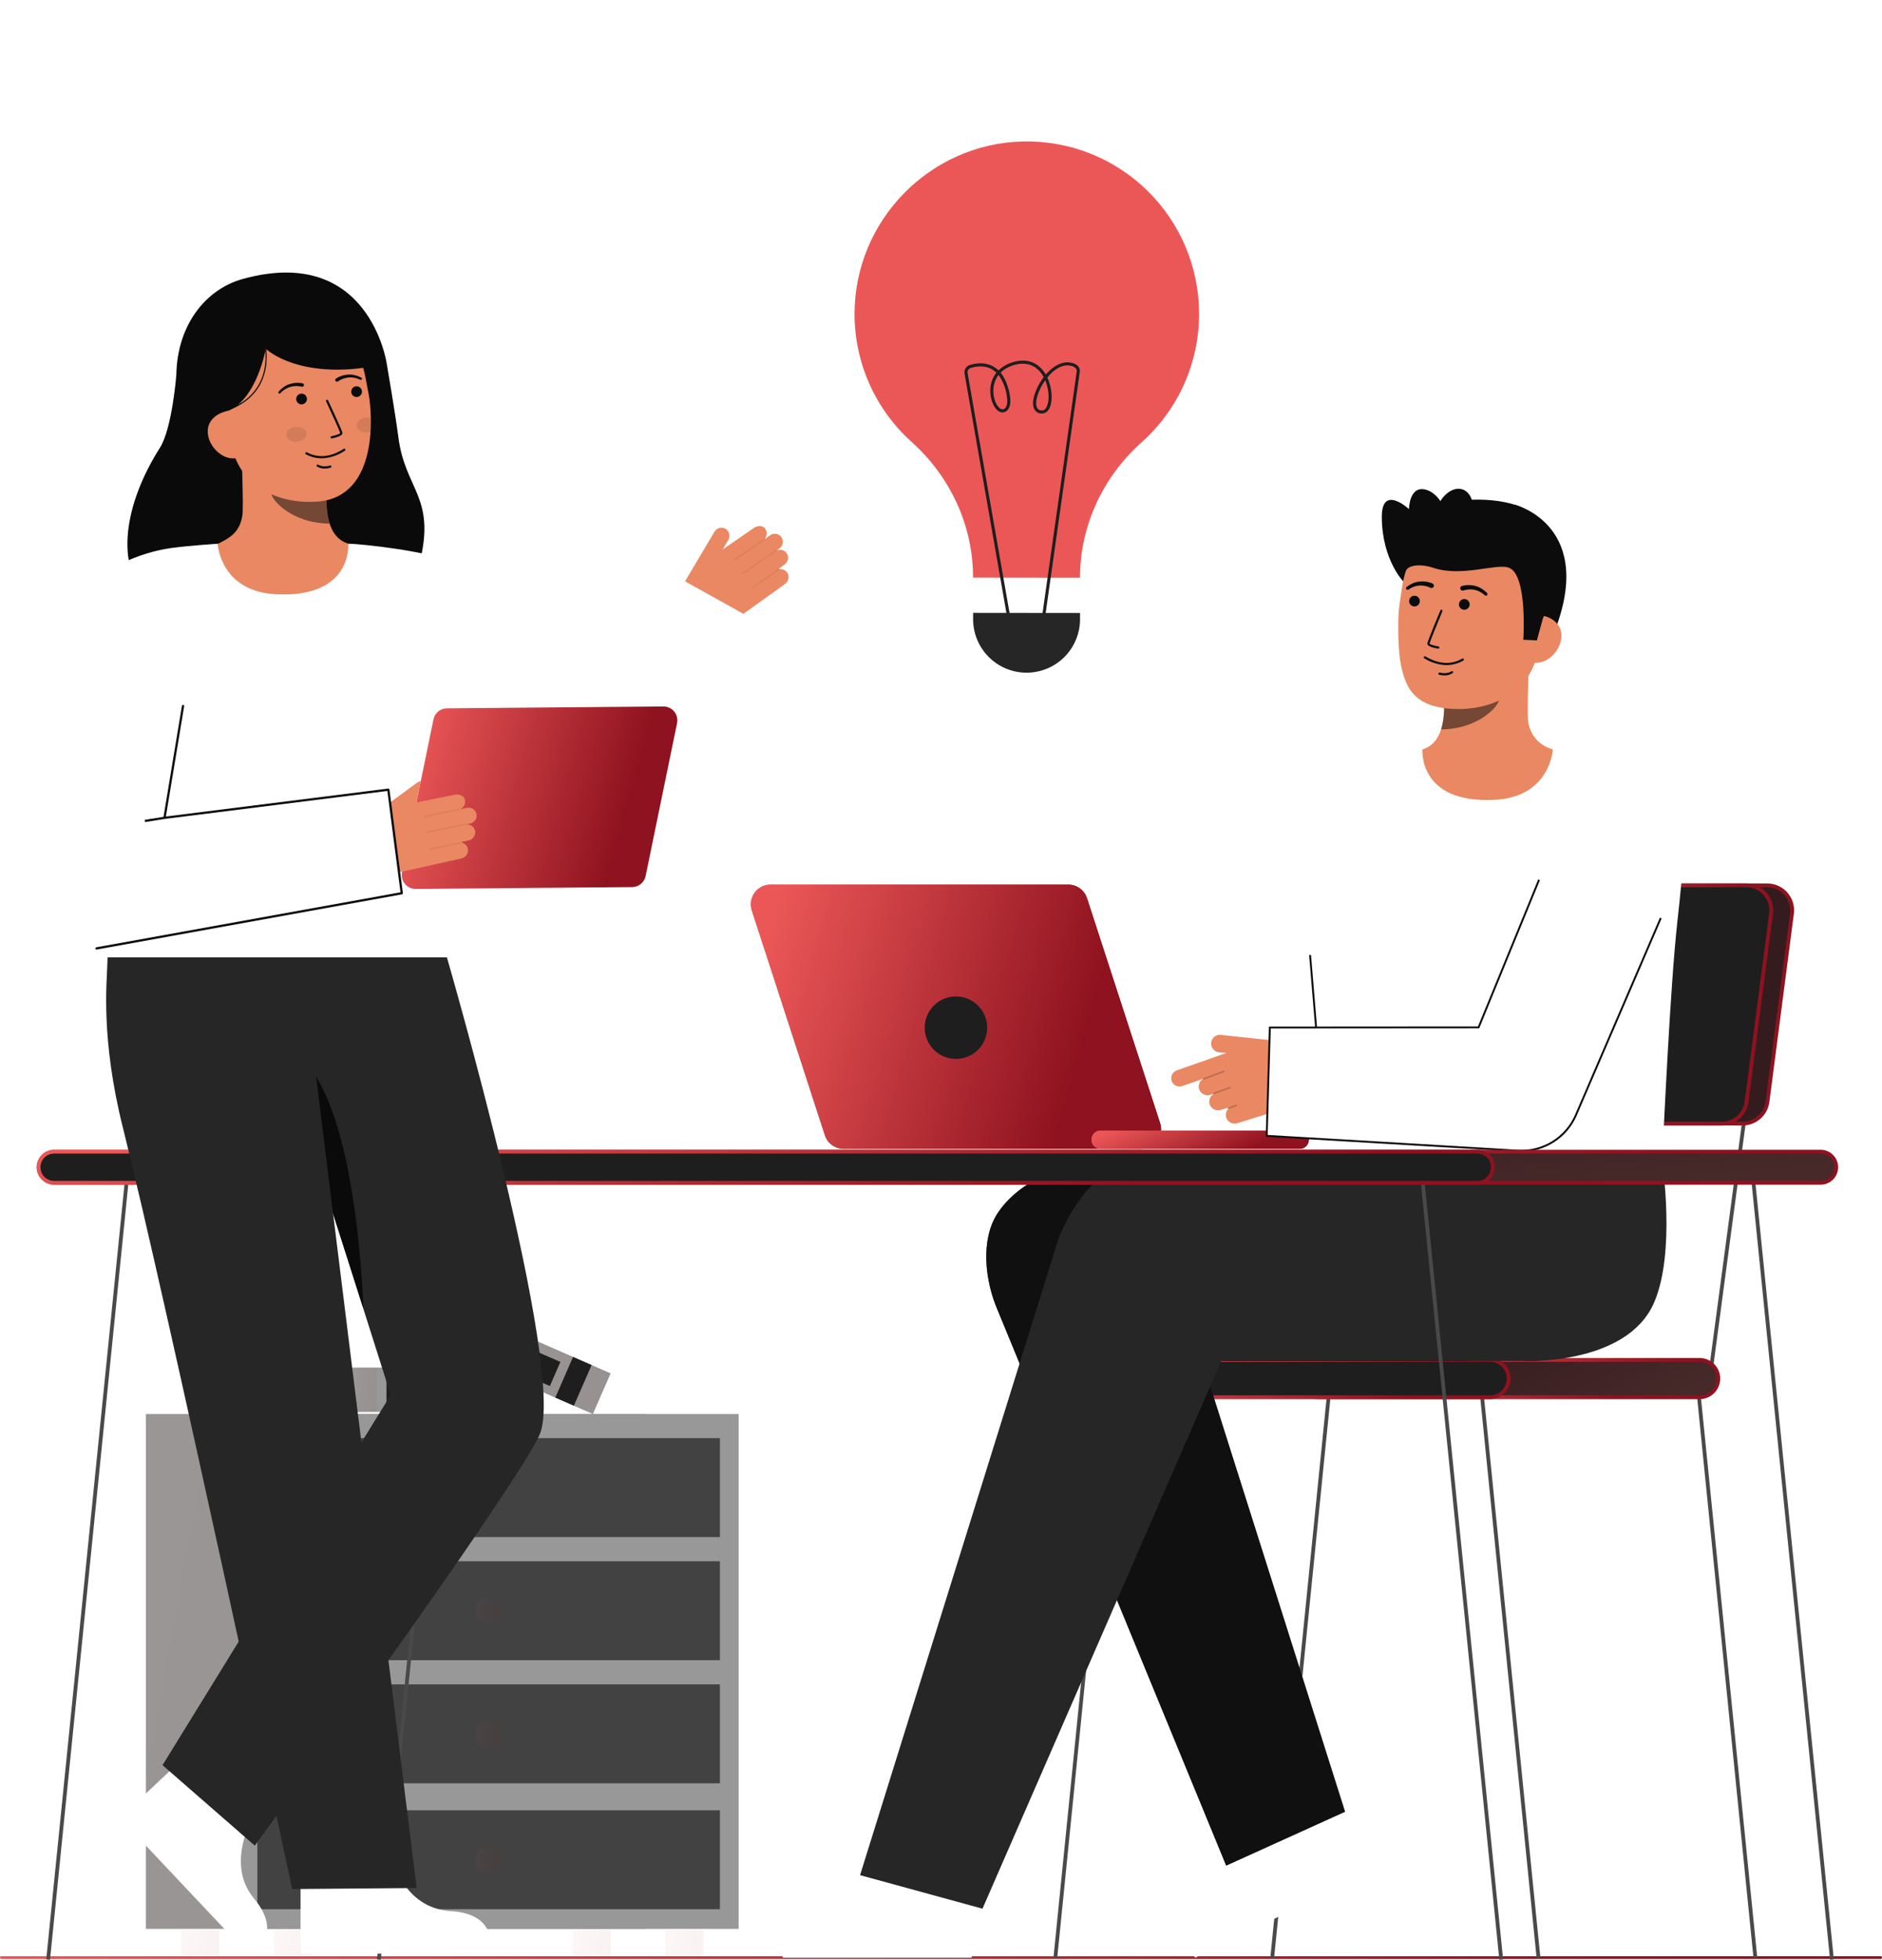 <svg width="637" height="663" viewBox="0 0 637 663" fill="none" xmlns="http://www.w3.org/2000/svg">
<path d="M165.527 462.596H113.938V477.607H165.527V462.596Z" fill="#989898"/>
<path opacity="0.05" d="M127.625 462.597H120.865V477.608H127.625V462.597Z" fill="url(#paint0_linear_2_4165)"/>
<path d="M158.936 465.861H130.828V474.756H158.936V465.861Z" fill="#1E1E1E"/>
<path d="M206.679 464.553L158.743 443.616L152.735 457.372L200.671 478.309L206.679 464.553Z" fill="#989898"/>
<path opacity="0.05" d="M206.679 464.553L158.743 443.616L152.735 457.372L200.671 478.309L206.679 464.553Z" fill="url(#paint1_linear_2_4165)"/>
<path d="M200.242 461.741L193.961 458.998L187.953 472.754L194.234 475.497L200.242 461.741Z" fill="#1E1E1E"/>
<path d="M189.678 460.688L163.562 449.282L160.001 457.433L186.118 468.84L189.678 460.688Z" fill="#1E1E1E"/>
<path opacity="0.05" d="M206.769 652.753H193.805V661.411H206.769V652.753Z" fill="url(#paint2_linear_2_4165)"/>
<path opacity="0.05" d="M74.22 652.755H61.256V661.413H74.22V652.755Z" fill="url(#paint3_linear_2_4165)"/>
<path d="M218.652 478.311H49.371V652.459H218.652V478.311Z" fill="#989898"/>
<path opacity="0.03" d="M218.652 478.311H49.371V652.459H218.652V478.311Z" fill="url(#paint4_linear_2_4165)"/>
<path d="M250.024 478.312H80.742V652.46H250.024V478.312Z" fill="#989898"/>
<path opacity="0.05" d="M238.14 652.753H225.176V661.411H238.14V652.753Z" fill="url(#paint5_linear_2_4165)"/>
<path opacity="0.05" d="M105.591 652.755H92.626V661.413H105.591V652.755Z" fill="url(#paint6_linear_2_4165)"/>
<path opacity="0.7" d="M243.67 486.47H87.098V519.928H243.67V486.47Z" fill="#1E1E1E"/>
<path opacity="0.7" d="M243.67 528.115H87.098V561.573H243.67V528.115Z" fill="#1E1E1E"/>
<path opacity="0.7" d="M243.67 569.76H87.098V603.218H243.67V569.76Z" fill="#1E1E1E"/>
<path opacity="0.05" d="M165.386 507.879C167.972 507.879 170.068 505.783 170.068 503.197C170.068 500.612 167.972 498.516 165.386 498.516C162.801 498.516 160.705 500.612 160.705 503.197C160.705 505.783 162.801 507.879 165.386 507.879Z" fill="url(#paint7_linear_2_4165)"/>
<path opacity="0.05" d="M165.386 549.527C167.972 549.527 170.068 547.431 170.068 544.846C170.068 542.26 167.972 540.165 165.386 540.165C162.801 540.165 160.705 542.26 160.705 544.846C160.705 547.431 162.801 549.527 165.386 549.527Z" fill="url(#paint8_linear_2_4165)"/>
<path opacity="0.05" d="M165.386 591.172C167.972 591.172 170.068 589.076 170.068 586.491C170.068 583.905 167.972 581.809 165.386 581.809C162.801 581.809 160.705 583.905 160.705 586.491C160.705 589.076 162.801 591.172 165.386 591.172Z" fill="url(#paint9_linear_2_4165)"/>
<path opacity="0.7" d="M243.67 612.347H87.098V645.805H243.67V612.347Z" fill="#1E1E1E"/>
<path opacity="0.05" d="M165.385 633.759C167.97 633.759 170.066 631.663 170.066 629.077C170.066 626.492 167.97 624.396 165.385 624.396C162.799 624.396 160.703 626.492 160.703 629.077C160.703 631.663 162.799 633.759 165.385 633.759Z" fill="url(#paint10_linear_2_4165)"/>
<path d="M0.45 662.61H636.55C636.67 662.61 636.784 662.563 636.868 662.478C636.953 662.394 637 662.28 637 662.16C637 662.041 636.953 661.927 636.868 661.843C636.784 661.758 636.67 661.711 636.55 661.711H0.45C0.33 661.711 0.216 661.758 0.132 661.843C0.047 661.927 0 662.041 0 662.16C0 662.28 0.047 662.394 0.132 662.478C0.216 662.563 0.33 662.61 0.45 662.61Z" fill="url(#paint11_linear_2_4165)"/>
<g opacity="0.65">
<path opacity="0.65" d="M0.45 662.61H636.55C636.67 662.61 636.784 662.563 636.868 662.478C636.953 662.394 637 662.28 637 662.16C637 662.041 636.953 661.927 636.868 661.843C636.784 661.758 636.67 661.711 636.55 661.711H0.45C0.33 661.711 0.216 661.758 0.132 661.843C0.047 661.927 0 662.041 0 662.16C0 662.28 0.047 662.394 0.132 662.478C0.216 662.563 0.33 662.61 0.45 662.61Z" fill="url(#paint12_linear_2_4165)"/>
</g>
<path d="M593.508 662.348L594.769 662.105L575.054 466.198L573.793 466.44L593.508 662.348Z" fill="#494949"/>
<path d="M520.099 662.348L521.36 662.105L501.646 466.198L500.385 466.44L520.099 662.348Z" fill="#494949"/>
<path d="M357.836 662.348L356.574 662.105L376.289 466.198L377.55 466.441L357.836 662.348Z" fill="#494949"/>
<path d="M431.241 662.348L429.979 662.105L449.693 466.198L450.955 466.441L431.241 662.348Z" fill="#494949"/>
<path d="M457.383 379.974L445.866 466.232L447.139 466.402L458.656 380.144L457.383 379.974Z" fill="#494949"/>
<path d="M589.572 379.973L578.055 466.23L579.328 466.4L590.845 380.143L589.572 379.973Z" fill="#494949"/>
<path d="M445.979 472.636H575.277C578.766 472.636 581.594 469.808 581.594 466.32V466.319C581.594 462.831 578.766 460.003 575.277 460.003H445.979C442.49 460.003 439.662 462.831 439.662 466.319V466.32C439.662 469.808 442.49 472.636 445.979 472.636Z" fill="url(#paint13_linear_2_4165)"/>
<path opacity="0.8" d="M445.979 472.636H575.277C578.766 472.636 581.594 469.808 581.594 466.32V466.319C581.594 462.831 578.766 460.003 575.277 460.003H445.979C442.49 460.003 439.662 462.831 439.662 466.319V466.32C439.662 469.808 442.49 472.636 445.979 472.636Z" fill="#1E1E1E"/>
<path d="M439.021 466.321C439.023 464.476 439.756 462.706 441.061 461.401C442.366 460.096 444.135 459.362 445.98 459.36H575.279C577.124 459.36 578.894 460.093 580.199 461.398C581.504 462.703 582.238 464.473 582.238 466.318C582.238 468.164 581.504 469.934 580.199 471.239C578.894 472.544 577.124 473.277 575.279 473.277H445.98C444.136 473.275 442.368 472.542 441.063 471.238C439.759 469.934 439.024 468.166 439.021 466.321ZM445.98 460.647C444.475 460.647 443.032 461.245 441.968 462.309C440.904 463.373 440.306 464.816 440.306 466.321C440.306 467.826 440.904 469.269 441.968 470.333C443.032 471.398 444.475 471.995 445.98 471.995H575.279C576.784 471.995 578.227 471.398 579.291 470.333C580.355 469.269 580.953 467.826 580.953 466.321C580.953 464.816 580.355 463.373 579.291 462.309C578.227 461.245 576.784 460.647 575.279 460.647H445.98Z" fill="url(#paint14_linear_2_4165)"/>
<path d="M375.016 472.636H504.314C507.803 472.636 510.631 469.808 510.631 466.32V466.319C510.631 462.831 507.803 460.003 504.314 460.003H375.016C371.527 460.003 368.699 462.831 368.699 466.319V466.32C368.699 469.808 371.527 472.636 375.016 472.636Z" fill="#1E1E1E"/>
<path d="M368.056 466.32C368.058 464.475 368.792 462.707 370.097 461.402C371.401 460.097 373.17 459.364 375.015 459.362H504.314C506.159 459.362 507.929 460.095 509.234 461.4C510.539 462.705 511.272 464.475 511.272 466.32C511.272 468.166 510.539 469.936 509.234 471.241C507.929 472.546 506.159 473.279 504.314 473.279H375.015C373.17 473.277 371.401 472.543 370.097 471.239C368.792 469.934 368.058 468.165 368.056 466.32ZM375.015 460.646C373.51 460.646 372.067 461.244 371.003 462.308C369.939 463.372 369.341 464.815 369.341 466.32C369.341 467.825 369.939 469.269 371.003 470.333C372.067 471.397 373.51 471.995 375.015 471.995H504.314C505.819 471.995 507.262 471.397 508.326 470.333C509.39 469.269 509.988 467.825 509.988 466.32C509.988 464.815 509.39 463.372 508.326 462.308C507.262 461.244 505.819 460.646 504.314 460.646H375.015Z" fill="url(#paint15_linear_2_4165)"/>
<path d="M464.468 380.06H589.867C591.917 380.06 593.897 379.314 595.437 377.961C596.978 376.608 597.973 374.741 598.238 372.708L606.532 309.009C606.687 307.819 606.587 306.609 606.237 305.46C605.887 304.311 605.297 303.251 604.504 302.348C603.712 301.446 602.736 300.723 601.643 300.228C600.549 299.733 599.362 299.477 598.161 299.477H472.761C470.71 299.477 468.73 300.223 467.19 301.576C465.649 302.929 464.654 304.796 464.389 306.83L456.094 370.528C455.939 371.719 456.04 372.929 456.39 374.078C456.74 375.226 457.331 376.287 458.123 377.19C458.916 378.092 459.892 378.814 460.986 379.309C462.08 379.804 463.268 380.06 464.468 380.06Z" fill="url(#paint16_linear_2_4165)"/>
<path opacity="0.8" d="M464.468 380.06H589.867C591.917 380.06 593.897 379.314 595.437 377.961C596.978 376.608 597.973 374.741 598.238 372.708L606.532 309.009C606.687 307.819 606.587 306.609 606.237 305.46C605.887 304.311 605.297 303.251 604.504 302.348C603.712 301.446 602.736 300.723 601.643 300.228C600.549 299.733 599.362 299.477 598.161 299.477H472.761C470.71 299.477 468.73 300.223 467.19 301.576C465.649 302.929 464.654 304.796 464.389 306.83L456.094 370.528C455.939 371.719 456.04 372.929 456.39 374.078C456.74 375.226 457.331 376.287 458.123 377.19C458.916 378.092 459.892 378.814 460.986 379.309C462.08 379.804 463.268 380.06 464.468 380.06Z" fill="#1E1E1E"/>
<path d="M457.642 377.613C456.79 376.642 456.154 375.501 455.777 374.265C455.401 373.029 455.292 371.727 455.459 370.446L463.753 306.747C464.043 304.561 465.115 302.555 466.771 301.1C468.428 299.645 470.556 298.84 472.76 298.835H598.161C599.453 298.835 600.73 299.11 601.907 299.643C603.084 300.176 604.134 300.954 604.987 301.925C605.839 302.896 606.475 304.037 606.852 305.273C607.228 306.509 607.336 307.811 607.169 309.092L598.875 372.791C598.585 374.977 597.513 376.983 595.856 378.438C594.199 379.893 592.071 380.698 589.866 380.702H464.468C463.176 380.702 461.899 380.427 460.722 379.894C459.545 379.361 458.495 378.583 457.642 377.613ZM472.76 300.119C470.868 300.124 469.041 300.815 467.619 302.065C466.197 303.314 465.277 305.037 465.028 306.913L456.734 370.612C456.59 371.712 456.683 372.83 457.007 373.891C457.33 374.952 457.876 375.932 458.608 376.766C459.34 377.599 460.241 378.267 461.252 378.725C462.262 379.182 463.359 379.419 464.468 379.419H589.866C591.759 379.415 593.587 378.724 595.009 377.475C596.432 376.226 597.353 374.503 597.601 372.626L605.895 308.927C606.038 307.827 605.945 306.709 605.622 305.648C605.299 304.587 604.753 303.607 604.021 302.773C603.29 301.94 602.388 301.272 601.378 300.814C600.367 300.357 599.27 300.12 598.161 300.12L472.76 300.119Z" fill="url(#paint17_linear_2_4165)"/>
<path d="M457.377 380.06H582.779C584.829 380.06 586.809 379.314 588.35 377.961C589.89 376.608 590.886 374.741 591.15 372.708L599.445 309.009C599.6 307.819 599.499 306.609 599.15 305.46C598.8 304.311 598.209 303.251 597.417 302.348C596.624 301.446 595.649 300.723 594.555 300.228C593.461 299.733 592.274 299.477 591.073 299.477H465.672C463.622 299.477 461.642 300.223 460.101 301.576C458.561 302.929 457.566 304.797 457.301 306.83L449.006 370.528C448.851 371.718 448.952 372.928 449.302 374.077C449.651 375.226 450.242 376.286 451.034 377.189C451.827 378.091 452.802 378.814 453.896 379.309C454.99 379.804 456.177 380.06 457.377 380.06Z" fill="#1E1E1E"/>
<path d="M450.553 377.613C449.701 376.642 449.065 375.501 448.688 374.265C448.312 373.029 448.203 371.727 448.37 370.446L456.664 306.747C456.954 304.562 458.026 302.555 459.683 301.1C461.34 299.645 463.468 298.84 465.673 298.835H591.072C592.364 298.835 593.641 299.111 594.818 299.644C595.995 300.177 597.045 300.954 597.898 301.925C598.75 302.896 599.386 304.038 599.762 305.274C600.139 306.51 600.247 307.812 600.08 309.093L591.786 372.792C591.497 374.977 590.424 376.983 588.768 378.438C587.112 379.892 584.985 380.697 582.781 380.703H457.379C456.087 380.703 454.81 380.427 453.633 379.894C452.456 379.361 451.406 378.584 450.553 377.613ZM465.674 300.12C463.781 300.124 461.954 300.815 460.531 302.065C459.109 303.314 458.188 305.037 457.939 306.914L449.645 370.612C449.501 371.712 449.594 372.83 449.918 373.892C450.241 374.953 450.787 375.933 451.519 376.766C452.251 377.6 453.152 378.268 454.163 378.725C455.173 379.182 456.27 379.419 457.379 379.419H582.781C584.674 379.415 586.501 378.724 587.923 377.475C589.346 376.226 590.267 374.503 590.515 372.627L598.81 308.928C598.953 307.828 598.86 306.71 598.537 305.649C598.214 304.588 597.668 303.608 596.936 302.774C596.204 301.94 595.302 301.273 594.292 300.815C593.281 300.357 592.185 300.121 591.075 300.121L465.674 300.12Z" fill="url(#paint18_linear_2_4165)"/>
<path d="M475.186 196.927C475.186 196.927 467.784 189.565 467.703 174.941C467.639 163.618 476.899 172.216 476.899 172.216C476.899 172.216 476.934 164.063 482.657 165.657C488.38 167.251 490.498 176.11 490.498 176.11" fill="#0C0C0C"/>
<path d="M512.686 170.724C512.686 170.724 541.209 177.793 525.371 215.587L522.786 215.408L517.538 215.043" fill="#0C0C0C"/>
<path d="M476.076 254.867C476.205 254.849 477.63 278.502 505.11 276.441C524.133 275.016 530.916 254.833 531.352 254.833C529.301 254.397 526.767 253.736 525.759 253.508C523.564 252.998 521.576 251.832 520.061 250.165C518.545 248.498 517.572 246.408 517.272 244.175C516.715 240.823 517.658 223.669 517.369 220.277L488.168 226.795C488.576 233.959 491.432 250.569 481.424 253.508C479.754 253.995 477.96 254.44 476.076 254.867Z" fill="#E98862"/>
<path opacity="0.52" d="M487.755 246.72C488.213 245.246 488.507 243.726 488.634 242.188C488.954 238.678 488.889 235.143 488.441 231.647C494.376 230.846 499.968 228.396 504.58 224.576C505.122 226.579 508.104 235.329 507.277 237.229C505.72 240.83 498.386 246.72 487.755 246.72Z" fill="#0C0C0C"/>
<path d="M492.12 239.821C503.674 240.361 518.323 235.021 520.641 219.555L522.734 205.599C525.054 190.133 518.81 176.377 504.248 174.193C489.687 172.009 476.922 182.915 474.603 198.381L473.676 204.559C473.395 206.686 473.259 208.83 473.269 210.975C473.255 216.645 473.255 225.269 476.25 231.513C479.077 237.408 484.738 239.475 492.12 239.821Z" fill="#E98862"/>
<path d="M488.767 224.933C486.397 224.717 484.111 223.947 482.093 222.685C482.049 222.661 482.01 222.628 481.979 222.589C481.948 222.55 481.926 222.505 481.913 222.456C481.899 222.408 481.896 222.358 481.903 222.308C481.91 222.258 481.926 222.211 481.952 222.168C481.978 222.125 482.012 222.087 482.052 222.058C482.093 222.029 482.139 222.008 482.188 221.996C482.237 221.985 482.287 221.984 482.336 221.993C482.386 222.001 482.433 222.02 482.475 222.047C486.837 224.658 491.081 224.945 494.754 222.878C494.828 222.834 494.905 222.794 494.983 222.758C495.074 222.724 495.174 222.727 495.262 222.766C495.351 222.806 495.42 222.878 495.457 222.967C495.493 223.057 495.493 223.157 495.456 223.246C495.42 223.336 495.35 223.408 495.262 223.447C495.233 223.46 495.185 223.488 495.119 223.525C493.189 224.616 490.977 225.106 488.767 224.933Z" fill="#0C0C0C"/>
<path d="M488.397 228.441C487.967 228.408 487.542 228.34 487.124 228.235C487.077 228.223 487.032 228.203 486.993 228.174C486.954 228.145 486.921 228.108 486.895 228.067C486.87 228.025 486.853 227.979 486.846 227.93C486.839 227.882 486.841 227.833 486.853 227.786C486.864 227.738 486.885 227.694 486.914 227.654C486.943 227.615 486.979 227.582 487.021 227.557C487.063 227.531 487.109 227.515 487.157 227.507C487.206 227.5 487.255 227.502 487.302 227.514C489.815 228.134 491.192 227.132 491.249 227.089C491.328 227.03 491.427 227.004 491.524 227.017C491.622 227.03 491.71 227.082 491.77 227.16C491.83 227.239 491.856 227.338 491.842 227.435C491.829 227.533 491.778 227.621 491.699 227.681C490.719 228.308 489.552 228.577 488.397 228.441Z" fill="#0C0C0C"/>
<path d="M478.756 205.135C479.758 205.135 480.57 204.323 480.57 203.321C480.57 202.319 479.758 201.507 478.756 201.507C477.754 201.507 476.942 202.319 476.942 203.321C476.942 204.323 477.754 205.135 478.756 205.135Z" fill="#0C0C0C"/>
<path d="M495.624 206.259C496.626 206.259 497.438 205.447 497.438 204.446C497.438 203.444 496.626 202.632 495.624 202.632C494.623 202.632 493.811 203.444 493.811 204.446C493.811 205.447 494.623 206.259 495.624 206.259Z" fill="#0C0C0C"/>
<path d="M519.031 224.13C523.456 224.793 527.754 220.597 528.418 216.171C529.081 211.746 525.86 208.767 521.435 208.104L518.709 210.727L515.227 223.559L519.031 224.13Z" fill="#E98862"/>
<path d="M515.598 216.404C515.598 216.404 517.104 194.276 510.642 192.011C506.339 190.503 494.742 195.313 485.057 192.054C480.818 190.628 476.542 191.14 475.84 193.137C475.563 193.928 474.454 181.863 482.482 173.922C488.875 167.599 506.9 168.036 514.659 171.459C536.143 180.937 522.219 209.196 522.219 209.196L520.186 216.618L515.598 216.404Z" fill="#0C0C0C"/>
<path d="M486.796 219.393H486.768C485.341 219.183 482.971 218.672 483.127 217.605C483.256 216.72 487.084 207.531 487.521 206.487C487.538 206.44 487.565 206.398 487.599 206.362C487.633 206.326 487.674 206.297 487.719 206.278C487.764 206.258 487.813 206.247 487.863 206.247C487.912 206.247 487.961 206.256 488.007 206.275C488.053 206.294 488.094 206.323 488.129 206.358C488.163 206.393 488.19 206.435 488.208 206.482C488.226 206.528 488.234 206.577 488.233 206.626C488.231 206.676 488.22 206.724 488.199 206.769C486.501 210.839 483.943 217.11 483.854 217.711C483.958 217.984 485.396 218.449 486.873 218.667C486.966 218.682 487.05 218.732 487.107 218.807C487.164 218.882 487.191 218.975 487.181 219.069C487.171 219.163 487.125 219.249 487.053 219.31C486.981 219.371 486.889 219.402 486.795 219.397L486.796 219.393Z" fill="#0C0C0C"/>
<path d="M484.847 197.369C483.402 196.751 481.817 196.534 480.259 196.743C479.494 196.84 478.748 197.051 478.046 197.37C477.353 197.682 476.702 198.08 476.109 198.554C476 198.638 475.927 198.761 475.907 198.897C475.886 199.033 475.918 199.172 475.997 199.285C476.076 199.398 476.196 199.476 476.331 199.503C476.466 199.53 476.606 199.503 476.722 199.43L476.759 199.406C477.299 199.027 477.885 198.717 478.503 198.485C479.11 198.253 479.749 198.114 480.398 198.073C481.677 197.983 482.957 198.232 484.109 198.795L484.157 198.82C484.347 198.917 484.567 198.935 484.771 198.871C484.974 198.806 485.142 198.663 485.24 198.473C485.338 198.284 485.356 198.063 485.291 197.86C485.226 197.657 485.083 197.488 484.894 197.391L484.847 197.369Z" fill="#0C0C0C"/>
<path d="M495.355 199.727C496.574 199.328 497.876 199.258 499.13 199.525C499.767 199.654 500.381 199.88 500.95 200.194C501.53 200.51 502.068 200.897 502.551 201.347L502.582 201.375C502.687 201.465 502.822 201.512 502.961 201.504C503.099 201.497 503.229 201.436 503.323 201.335C503.418 201.234 503.469 201.101 503.467 200.962C503.465 200.824 503.41 200.692 503.313 200.594C502.79 200.041 502.2 199.557 501.557 199.153C500.906 198.74 500.196 198.428 499.453 198.226C497.938 197.804 496.338 197.8 494.821 198.212C494.616 198.27 494.442 198.406 494.338 198.592C494.233 198.778 494.207 198.998 494.264 199.203C494.322 199.408 494.458 199.582 494.644 199.687C494.83 199.791 495.05 199.817 495.255 199.76L495.302 199.745L495.355 199.727Z" fill="#0C0C0C"/>
<path d="M497.847 176.128C499.518 171.437 498.288 166.714 495.101 165.579C491.913 164.443 487.975 167.327 486.304 172.018C484.634 176.709 485.863 181.433 489.051 182.568C492.238 183.703 496.177 180.82 497.847 176.128Z" fill="#0C0C0C"/>
<path d="M298.247 629.055C298.247 629.055 294.803 646.905 278.091 647.9C261.378 648.895 265.001 662.209 265.001 662.209H328.87V630.3L298.247 629.055Z" fill="white"/>
<path d="M419.756 617.784C419.756 617.784 424.545 635.322 409.987 643.592C395.429 651.862 404.558 662.21 404.558 662.21L461.869 634.015L447.782 605.384L419.756 617.784Z" fill="white"/>
<path d="M455.251 612.832L406.921 460.367H494.525C512.122 460.367 519.458 445.445 519.458 427.848C519.458 410.252 502.159 394.826 484.562 394.826H366.329C355.597 394.826 343.562 401.39 337.672 410.362C331.782 419.335 333.373 433.237 337.641 443.086L415.033 631.052" fill="#262626"/>
<path opacity="0.8" d="M455.251 612.832L406.921 460.367H494.525C512.122 460.367 519.458 445.445 519.458 427.848C519.458 410.252 502.159 394.826 484.562 394.826H366.329C355.597 394.826 343.562 401.39 337.672 410.362C331.782 419.335 333.373 433.237 337.641 443.086L415.033 631.052" fill="#0A0A0A"/>
<path d="M332.542 645.632L413.349 460.367L519.455 460.36C544.318 458.41 555.704 444.785 555.342 427.192C554.985 409.823 546.19 392.666 528.899 392.666H385.889C373.095 392.929 363.029 407.067 358.283 418.95L291.104 634.29" fill="#262626"/>
<path d="M562.582 392.878C562.582 392.878 567.294 423.607 559.824 440.692C550.5 462.021 515.543 460.36 515.543 460.36L517.513 392.666L562.582 392.878Z" fill="#262626"/>
<path d="M355.243 392.27L430.194 376.739C433.317 376.092 436.227 374.667 438.653 372.597C441.08 370.527 442.945 367.879 444.077 364.897L473.556 287.215C474.454 284.883 474.882 282.397 474.816 279.9C474.75 277.403 474.192 274.943 473.172 272.662C472.153 270.381 470.693 268.324 468.877 266.609C467.06 264.894 464.922 263.555 462.587 262.669C460.251 261.783 457.763 261.366 455.266 261.444C452.769 261.522 450.312 262.093 448.036 263.123C445.76 264.153 443.711 265.623 442.004 267.448C440.298 269.273 438.969 271.417 438.094 273.757L412.307 341.707L347.547 355.128C347.547 355.128 353.946 392.539 355.243 392.27Z" fill="white"/>
<path d="M441.935 306.944C442.8 317.113 448.936 380.553 449.771 393.078H562.532C563.18 381.782 565.284 333.82 567.741 311.73C570.086 290.65 570.937 278.62 568.236 272.07C563.471 260.516 551.549 256.358 541.279 254.968C535.009 254.12 525.578 253.511 525.578 253.511C525.578 253.511 524.779 269.663 505.737 270.563C479.816 271.783 481.547 253.509 481.419 253.509C477.22 253.509 454.362 256.563 448.647 260.288C440.574 265.55 438.188 272.72 438.094 279.307C437.985 286.895 440.951 295.412 441.935 306.944Z" fill="white"/>
<path d="M446.367 358.78H446.394C446.478 358.773 446.557 358.733 446.612 358.667C446.667 358.602 446.693 358.518 446.686 358.433L443.759 323.268C443.757 323.225 443.746 323.184 443.727 323.146C443.708 323.108 443.681 323.074 443.649 323.046C443.617 323.019 443.579 322.998 443.538 322.986C443.498 322.973 443.455 322.969 443.413 322.974C443.371 322.977 443.33 322.989 443.292 323.009C443.255 323.028 443.221 323.054 443.194 323.087C443.167 323.119 443.146 323.156 443.133 323.196C443.121 323.236 443.116 323.279 443.119 323.321L446.045 358.485C446.052 358.566 446.089 358.641 446.148 358.696C446.208 358.75 446.286 358.781 446.367 358.78Z" fill="#0C0C0C"/>
<path d="M392.66 379.886L367.918 303.83C367.484 302.493 366.637 301.329 365.501 300.502C364.364 299.676 362.995 299.231 361.59 299.23H260.784C259.734 299.23 258.698 299.479 257.761 299.956C256.825 300.433 256.015 301.125 255.398 301.975C254.78 302.826 254.373 303.81 254.209 304.848C254.045 305.886 254.128 306.948 254.454 307.947L279.196 384.005C279.631 385.341 280.478 386.506 281.615 387.332C282.752 388.158 284.122 388.603 285.527 388.603H386.329C387.38 388.603 388.416 388.354 389.352 387.877C390.289 387.4 391.099 386.708 391.716 385.858C392.334 385.007 392.741 384.023 392.905 382.985C393.069 381.947 392.985 380.885 392.66 379.886Z" fill="url(#paint19_linear_2_4165)"/>
<path d="M392.66 379.886L367.918 303.83C367.484 302.493 366.637 301.329 365.501 300.502C364.364 299.676 362.995 299.231 361.59 299.23H260.784C259.734 299.23 258.698 299.479 257.761 299.956C256.825 300.433 256.015 301.125 255.398 301.975C254.78 302.826 254.373 303.81 254.209 304.848C254.045 305.886 254.128 306.948 254.454 307.947L279.196 384.005C279.631 385.341 280.478 386.506 281.615 387.332C282.752 388.158 284.122 388.603 285.527 388.603H386.329C387.38 388.603 388.416 388.354 389.352 387.877C390.289 387.4 391.099 386.708 391.716 385.858C392.334 385.007 392.741 384.023 392.905 382.985C393.069 381.947 392.985 380.885 392.66 379.886Z" fill="url(#paint20_linear_2_4165)"/>
<path d="M439.954 382.435H372.476C370.795 382.435 369.432 383.798 369.432 385.479V385.557C369.432 387.239 370.795 388.602 372.476 388.602H439.954C441.635 388.602 442.998 387.239 442.998 385.557V385.479C442.998 383.798 441.635 382.435 439.954 382.435Z" fill="url(#paint21_linear_2_4165)"/>
<path d="M439.954 382.435H372.476C370.795 382.435 369.432 383.798 369.432 385.479V385.557C369.432 387.239 370.795 388.602 372.476 388.602H439.954C441.635 388.602 442.998 387.239 442.998 385.557V385.479C442.998 383.798 441.635 382.435 439.954 382.435Z" fill="url(#paint22_linear_2_4165)"/>
<path d="M323.555 358.199C329.393 358.199 334.127 353.466 334.127 347.627C334.127 341.788 329.393 337.055 323.555 337.055C317.716 337.055 312.982 341.788 312.982 347.627C312.982 353.466 317.716 358.199 323.555 358.199Z" fill="#1E1E1E"/>
<path d="M398.301 362.069L415.141 356.166L412.724 355.999C411.945 355.93 411.221 355.567 410.698 354.984C410.176 354.401 409.895 353.642 409.911 352.86C409.933 352.456 410.038 352.062 410.218 351.7C410.398 351.338 410.649 351.017 410.958 350.756C411.266 350.495 411.624 350.299 412.01 350.181C412.397 350.062 412.803 350.024 413.204 350.068L442.999 353.234L442.225 362.809C441.985 365.783 440.862 368.617 439 370.948C437.138 373.28 434.623 375.002 431.776 375.894L418.873 379.913C418.207 380.135 417.484 380.12 416.828 379.871C416.171 379.621 415.621 379.152 415.271 378.543C414.966 377.987 414.847 377.348 414.931 376.72C415.015 376.091 415.298 375.506 415.738 375.049C415.699 375.02 415.668 374.981 415.649 374.937C415.634 374.894 415.629 374.848 415.635 374.803C415.642 374.759 415.659 374.716 415.686 374.68L413.31 375.425C412.568 375.675 411.759 375.633 411.047 375.308C410.335 374.984 409.773 374.402 409.474 373.678C409.229 373.023 409.224 372.302 409.459 371.642C409.694 370.983 410.154 370.428 410.758 370.075C410.73 370.06 410.705 370.04 410.685 370.016L409.707 370.322C409.04 370.546 408.316 370.532 407.659 370.283C407.001 370.033 406.449 369.564 406.099 368.954C405.729 368.279 405.635 367.488 405.836 366.746C406.038 366.003 406.518 365.368 407.178 364.972C407.172 364.952 407.169 364.932 407.169 364.912L400.155 367.37C399.807 367.492 399.439 367.544 399.071 367.524C398.703 367.503 398.343 367.41 398.011 367.251C397.341 366.928 396.826 366.352 396.58 365.65C396.334 364.948 396.377 364.177 396.699 363.506C397.022 362.836 397.597 362.321 398.3 362.075L398.301 362.069Z" fill="#E98862"/>
<path opacity="0.2" d="M407.447 365.18C407.48 365.18 407.512 365.175 407.543 365.164L414.326 362.697C414.361 362.684 414.392 362.665 414.419 362.64C414.446 362.615 414.468 362.585 414.484 362.552C414.499 362.518 414.508 362.482 414.509 362.446C414.511 362.409 414.505 362.372 414.492 362.338C414.48 362.303 414.46 362.272 414.436 362.245C414.411 362.218 414.381 362.196 414.347 362.18C414.314 362.165 414.278 362.156 414.241 362.155C414.205 362.153 414.168 362.159 414.133 362.171L407.349 364.638C407.287 364.661 407.235 364.704 407.203 364.761C407.17 364.818 407.158 364.885 407.169 364.95C407.181 365.014 407.215 365.073 407.265 365.115C407.315 365.157 407.379 365.18 407.445 365.18H407.447Z" fill="#0A0A0A"/>
<path opacity="0.2" d="M410.873 370.11C410.905 370.11 410.937 370.104 410.967 370.094L416.313 368.196C416.349 368.184 416.382 368.166 416.41 368.141C416.438 368.117 416.461 368.087 416.477 368.054C416.493 368.02 416.503 367.984 416.505 367.947C416.507 367.909 416.502 367.872 416.49 367.837C416.477 367.802 416.458 367.77 416.433 367.742C416.408 367.715 416.378 367.692 416.344 367.677C416.31 367.661 416.274 367.652 416.236 367.651C416.199 367.65 416.162 367.656 416.127 367.669L410.78 369.567C410.718 369.589 410.665 369.632 410.632 369.689C410.599 369.746 410.587 369.813 410.598 369.878C410.609 369.942 410.643 370.001 410.693 370.044C410.743 370.086 410.807 370.11 410.873 370.11Z" fill="#0A0A0A"/>
<path opacity="0.2" d="M415.908 375.118C415.942 375.117 415.976 375.111 416.008 375.099L418.513 374.144C418.582 374.117 418.638 374.064 418.668 373.997C418.698 373.929 418.7 373.852 418.674 373.783C418.647 373.714 418.594 373.658 418.527 373.628C418.459 373.597 418.382 373.595 418.313 373.622L415.808 374.577C415.747 374.601 415.696 374.645 415.665 374.702C415.633 374.758 415.622 374.825 415.634 374.889C415.645 374.953 415.679 375.011 415.729 375.053C415.779 375.094 415.842 375.117 415.908 375.118H415.908Z" fill="#0A0A0A"/>
<path d="M429.812 347.567L500.46 347.52L527.188 282.323L567.057 299.086L533.71 376.465L533.384 377.235C531.753 380.996 529.005 384.165 525.512 386.313C522.02 388.46 517.952 389.482 513.86 389.24L428.743 384.212L429.812 347.567Z" fill="white"/>
<path d="M515.03 389.593C518.99 389.587 522.863 388.426 526.175 386.254C529.486 384.081 532.094 380.991 533.677 377.361L534.004 376.59L562.417 310.659L561.827 310.402L533.087 377.109C531.474 380.804 528.768 383.916 525.334 386.027C521.9 388.138 517.902 389.147 513.877 388.918L429.072 383.909L430.122 347.889L500.673 347.842L521.225 297.713L520.631 297.469L500.244 347.2L429.499 347.248L428.412 384.513L428.724 384.532L513.84 389.56C514.236 389.582 514.638 389.593 515.03 389.593Z" fill="#0C0C0C"/>
<path d="M154.673 394.761L127.598 662.805L128.876 662.934L155.951 394.89L154.673 394.761Z" fill="#494949"/>
<path d="M593.608 394.759L592.33 394.888L619.424 662.93L620.702 662.801L593.608 394.759Z" fill="#494949"/>
<path d="M481.665 394.759L480.387 394.888L507.481 662.93L508.759 662.801L481.665 394.759Z" fill="#494949"/>
<path d="M42.727 394.758L15.651 662.802L16.929 662.931L44.005 394.887L42.727 394.758Z" fill="#494949"/>
<path d="M18.313 400.087L616.253 400.087C619.159 400.087 621.516 397.731 621.516 394.824C621.516 391.918 619.159 389.562 616.253 389.562L18.313 389.562C15.406 389.562 13.05 391.918 13.05 394.824C13.05 397.731 15.406 400.087 18.313 400.087Z" fill="url(#paint23_linear_2_4165)"/>
<path opacity="0.8" d="M18.313 400.087L616.253 400.087C619.159 400.087 621.516 397.731 621.516 394.824C621.516 391.918 619.159 389.562 616.253 389.562L18.313 389.562C15.406 389.562 13.05 391.918 13.05 394.824C13.05 397.731 15.406 400.087 18.313 400.087Z" fill="#1E1E1E"/>
<path d="M12.407 394.824C12.408 393.259 13.031 391.757 14.138 390.65C15.245 389.543 16.746 388.92 18.312 388.919H616.25C617.816 388.919 619.318 389.542 620.425 390.649C621.533 391.756 622.155 393.258 622.155 394.824C622.155 396.39 621.533 397.892 620.425 399C619.318 400.107 617.816 400.729 616.25 400.729H18.312C16.746 400.728 15.245 400.106 14.138 398.999C13.031 397.891 12.408 396.39 12.407 394.824ZM18.312 390.204C17.087 390.204 15.912 390.691 15.045 391.557C14.178 392.424 13.692 393.599 13.692 394.824C13.692 396.05 14.178 397.225 15.045 398.091C15.912 398.958 17.087 399.445 18.312 399.445H616.25C617.476 399.445 618.651 398.958 619.517 398.091C620.384 397.225 620.87 396.05 620.87 394.824C620.87 393.599 620.384 392.424 619.517 391.557C618.651 390.691 617.476 390.204 616.25 390.204H18.312Z" fill="url(#paint24_linear_2_4165)"/>
<path d="M18.313 400.087L500.03 400.087C502.937 400.087 505.293 397.731 505.293 394.824C505.293 391.918 502.937 389.562 500.03 389.562L18.313 389.562C15.407 389.562 13.05 391.918 13.05 394.824C13.05 397.731 15.407 400.087 18.313 400.087Z" fill="#1E1E1E"/>
<path d="M12.407 394.824C12.408 393.259 13.031 391.757 14.138 390.65C15.245 389.543 16.746 388.92 18.312 388.919H500.03C501.596 388.919 503.098 389.542 504.205 390.649C505.313 391.756 505.935 393.258 505.935 394.824C505.935 396.39 505.313 397.892 504.205 399C503.098 400.107 501.596 400.729 500.03 400.729H18.312C16.746 400.728 15.245 400.106 14.138 398.999C13.031 397.891 12.408 396.39 12.407 394.824ZM18.312 390.204C17.087 390.204 15.912 390.691 15.045 391.557C14.178 392.424 13.692 393.599 13.692 394.824C13.692 396.05 14.178 397.225 15.045 398.091C15.912 398.958 17.087 399.445 18.312 399.445H500.03C501.255 399.445 502.431 398.958 503.297 398.091C504.163 397.225 504.65 396.05 504.65 394.824C504.65 393.599 504.163 392.424 503.297 391.557C502.431 390.691 501.255 390.204 500.03 390.204H18.312Z" fill="url(#paint25_linear_2_4165)"/>
<path d="M87.369 611.409C87.369 611.409 75.207 629.309 85.986 642.196C96.766 655.084 84.55 661.604 84.55 661.604L40.58 614.97L63.877 593.002L87.369 611.409Z" fill="white"/>
<path d="M151.194 323.599C151.194 323.599 192.248 464.806 182.572 485.447C173.059 505.743 86.234 624.297 86.234 624.297L55.01 597.086L132.234 471.851C132.234 471.851 109.374 399.529 97.015 361.601C89.565 338.737 77.029 339.465 75.839 315.447L151.194 323.599Z" fill="#262626"/>
<path d="M105.739 482.783L115.895 471.218L113.252 539.107L101.933 549.865L105.739 482.783Z" fill="#0A0A0A"/>
<path d="M104.056 383.339C104.056 383.339 99.193 354.476 104.393 360.658C121.303 380.761 122.987 442.621 122.987 442.621L104.056 383.339Z" fill="#0A0A0A"/>
<path d="M132.464 627.558C132.464 627.558 135.92 645.471 152.695 646.47C169.47 647.468 165.83 660.829 165.83 660.829H101.733V628.808L132.464 627.558Z" fill="white"/>
<path d="M36.769 320.062C36.769 320.062 36.485 318.742 36.319 326.459C36.2 331.909 33.987 351.198 41.639 381.621C55.973 438.622 98.907 638.99 98.907 638.99L141.023 638.636L101.306 318.311L36.769 320.062Z" fill="#262626"/>
<path d="M36.118 320.292L35.98 320.3C35.98 320.3 36.079 317.646 36.118 320.292Z" fill="#333333"/>
<path d="M266.658 194.031C266.405 193.529 266.002 193.118 265.505 192.855C265.008 192.592 264.442 192.489 263.884 192.562C263.889 192.512 263.878 192.462 263.853 192.419C263.827 192.386 263.793 192.36 263.754 192.344C263.715 192.328 263.672 192.323 263.63 192.329L265.512 190.98C266.075 190.594 266.479 190.019 266.65 189.358C266.821 188.698 266.748 187.999 266.443 187.389C266.123 186.795 265.593 186.342 264.958 186.117C264.322 185.893 263.625 185.912 263.003 186.172C263.007 186.146 262.989 186.12 262.986 186.093L263.756 185.539C264.285 185.174 264.671 184.637 264.85 184.019C265.028 183.402 264.988 182.742 264.736 182.151C264.57 181.784 264.324 181.458 264.017 181.197C263.71 180.936 263.349 180.746 262.96 180.642C262.571 180.537 262.163 180.521 261.767 180.593C261.37 180.665 260.995 180.824 260.667 181.059L258.884 182.338C258.878 182.327 258.884 182.315 258.876 182.305C258.869 182.295 258.85 182.292 258.84 182.281C259.249 181.82 259.49 181.234 259.523 180.618C259.555 180.003 259.378 179.394 259.019 178.893C258.177 177.538 256.233 177.814 255.079 178.641L244.58 185.894L246.457 182.734C246.834 182.126 246.967 181.397 246.829 180.695C246.69 179.993 246.29 179.369 245.71 178.951C245.402 178.745 245.056 178.604 244.693 178.536C244.329 178.469 243.956 178.476 243.595 178.558C243.235 178.639 242.895 178.793 242.596 179.011C242.296 179.228 242.045 179.504 241.856 179.822L231.614 197.071C230.412 199.095 230.046 201.508 230.595 203.797C231.143 206.086 232.562 208.071 234.551 209.33C236.858 210.79 239.548 211.529 242.277 211.45C245.005 211.372 247.649 210.48 249.868 208.89L265.724 197.525C266.25 197.133 266.629 196.575 266.799 195.941C266.968 195.306 266.919 194.633 266.658 194.031Z" fill="#E98862"/>
<g opacity="0.25">
<path opacity="0.25" d="M248.494 189.503C248.533 189.556 248.591 189.592 248.655 189.603C248.72 189.614 248.786 189.599 248.84 189.562L258.817 182.652C258.844 182.633 258.867 182.609 258.885 182.581C258.902 182.553 258.915 182.522 258.921 182.49C258.926 182.457 258.926 182.424 258.919 182.392C258.912 182.36 258.899 182.329 258.88 182.302C258.861 182.275 258.837 182.252 258.809 182.234C258.782 182.216 258.751 182.204 258.718 182.198C258.686 182.192 258.652 182.193 258.62 182.2C258.588 182.207 258.557 182.22 258.53 182.239L248.554 189.149C248.527 189.167 248.504 189.191 248.486 189.219C248.468 189.247 248.455 189.278 248.449 189.31C248.443 189.342 248.444 189.376 248.451 189.408C248.458 189.44 248.471 189.471 248.49 189.498L248.494 189.503Z" fill="#0C0C0C"/>
</g>
<g opacity="0.25">
<path opacity="0.25" d="M251.421 193.984C251.459 194.036 251.517 194.072 251.582 194.083C251.647 194.094 251.713 194.079 251.767 194.042L262.9 186.33C262.927 186.312 262.951 186.288 262.969 186.26C262.987 186.232 262.999 186.202 263.005 186.169C263.011 186.137 263.01 186.103 263.003 186.071C262.996 186.039 262.983 186.008 262.965 185.981C262.925 185.928 262.867 185.892 262.802 185.88C262.738 185.868 262.671 185.881 262.615 185.917L251.482 193.628C251.455 193.647 251.431 193.671 251.413 193.699C251.395 193.726 251.383 193.757 251.377 193.79C251.371 193.822 251.372 193.856 251.379 193.888C251.386 193.92 251.399 193.951 251.417 193.978L251.421 193.984Z" fill="#0C0C0C"/>
</g>
<g opacity="0.25">
<path opacity="0.25" d="M254.563 198.861C254.601 198.914 254.659 198.95 254.724 198.961C254.788 198.972 254.855 198.957 254.909 198.92L263.79 192.769C263.845 192.731 263.882 192.673 263.894 192.607C263.906 192.541 263.891 192.474 263.853 192.419C263.815 192.364 263.757 192.327 263.691 192.315C263.626 192.303 263.558 192.318 263.503 192.356L254.622 198.507C254.595 198.525 254.572 198.549 254.554 198.577C254.536 198.605 254.524 198.636 254.518 198.668C254.512 198.701 254.512 198.734 254.519 198.766C254.526 198.798 254.539 198.829 254.558 198.856L254.563 198.861Z" fill="#0C0C0C"/>
</g>
<path d="M225.567 193.141L195.474 244.392L158.755 196.23L128.258 223.722L180.337 291.167L180.679 291.646C182.763 294.501 185.54 296.779 188.748 298.264C191.956 299.749 195.489 300.393 199.014 300.135C202.54 299.877 205.942 298.725 208.899 296.789C211.857 294.853 214.273 292.195 215.919 289.067L258.712 211.573L225.567 193.141Z" fill="white"/>
<path d="M192.525 250.556C192.459 250.556 192.395 250.539 192.338 250.507C192.281 250.475 192.233 250.429 192.199 250.373C192.165 250.318 192.145 250.254 192.143 250.188C192.14 250.123 192.155 250.058 192.185 250L195.134 244.22C195.187 244.142 195.267 244.086 195.357 244.063C195.448 244.04 195.545 244.051 195.628 244.094C195.712 244.136 195.777 244.208 195.811 244.295C195.846 244.383 195.847 244.479 195.815 244.568L192.865 250.348C192.833 250.41 192.784 250.463 192.724 250.499C192.664 250.536 192.595 250.556 192.525 250.556Z" fill="#0C0C0C"/>
<path d="M156.635 244.1L155.717 260.288L156.48 260.331L157.398 244.144L156.635 244.1Z" fill="#0C0C0C"/>
<path d="M59.673 126.948C59.673 126.948 58.26 144.967 54.13 151.462C42.233 170.161 38.602 191.31 50.171 202.515C61.741 213.719 136.337 214.737 142.283 189.341C147.289 167.961 137.105 165.539 134.825 147.827C133.793 139.813 130.896 123 130.896 123" fill="#0A0A0A"/>
<path d="M123.293 185.28C123.164 185.263 121.734 208.976 94.188 206.908C75.118 205.48 68.318 185.246 67.881 185.246C69.936 184.81 73.399 184.174 74.312 183.687C77.316 182.073 81.031 180.394 81.999 174.563C82.557 171.202 81.61 154.007 81.902 150.606L111.177 157.14C110.768 164.322 107.905 180.973 117.939 183.922C119.606 184.406 121.404 184.855 123.293 185.28Z" fill="#E98862"/>
<path opacity="0.52" d="M111.585 177.116C111.127 175.638 110.832 174.115 110.704 172.573C110.383 169.054 110.448 165.511 110.897 162.006C104.947 161.203 99.342 158.747 94.718 154.917C94.175 156.925 91.186 165.696 92.013 167.605C93.579 171.211 100.928 177.116 111.585 177.116Z" fill="#0C0C0C"/>
<path d="M107.705 169.654C96.152 170.636 81.273 165.848 78.358 150.443L75.725 136.544C72.81 121.14 78.537 107.121 93.041 104.376C107.545 101.631 120.749 112.067 123.664 127.472L124.829 133.625C125.949 139.536 128.319 167.9 107.705 169.654Z" fill="#E98862"/>
<path d="M120.697 134.296C121.701 134.296 122.515 133.482 122.515 132.477C122.515 131.473 121.701 130.659 120.697 130.659C119.693 130.659 118.879 131.473 118.879 132.477C118.879 133.482 119.693 134.296 120.697 134.296Z" fill="#0C0C0C"/>
<path d="M102.07 136.782C103.074 136.782 103.888 135.968 103.888 134.964C103.888 133.96 103.074 133.146 102.07 133.146C101.066 133.146 100.252 133.96 100.252 134.964C100.252 135.968 101.066 136.782 102.07 136.782Z" fill="#0C0C0C"/>
<path d="M112.293 148.293C112.302 148.293 112.311 148.291 112.321 148.29C112.908 148.174 113.489 148.026 114.06 147.846C114.913 147.572 116.03 147.118 115.885 146.348C115.719 145.47 111.522 136.457 111.044 135.43C111.023 135.385 110.994 135.346 110.958 135.313C110.922 135.28 110.88 135.254 110.834 135.237C110.788 135.221 110.739 135.213 110.69 135.215C110.641 135.217 110.593 135.229 110.549 135.25C110.505 135.271 110.465 135.3 110.432 135.336C110.399 135.372 110.373 135.414 110.356 135.46C110.34 135.506 110.332 135.555 110.334 135.604C110.337 135.653 110.348 135.701 110.369 135.745C112.159 139.584 115.041 145.896 115.153 146.487C115.056 146.76 113.641 147.281 112.182 147.557C112.088 147.576 112.005 147.63 111.949 147.708C111.894 147.787 111.871 147.883 111.885 147.978C111.9 148.073 111.95 148.159 112.026 148.217C112.102 148.276 112.197 148.303 112.293 148.293Z" fill="#0C0C0C"/>
<path d="M110.145 154.943C112.511 154.637 114.771 153.779 116.744 152.439C116.826 152.384 116.883 152.3 116.903 152.204C116.923 152.107 116.904 152.007 116.85 151.925C116.797 151.843 116.713 151.785 116.617 151.764C116.521 151.744 116.421 151.761 116.338 151.814C112.068 154.596 107.825 155.046 104.071 153.115C103.995 153.074 103.917 153.037 103.837 153.004C103.744 152.972 103.643 152.977 103.554 153.019C103.465 153.061 103.396 153.137 103.363 153.229C103.33 153.322 103.334 153.424 103.376 153.513C103.417 153.602 103.492 153.671 103.584 153.705C103.614 153.717 103.662 153.744 103.73 153.779C105.705 154.797 107.939 155.202 110.145 154.943Z" fill="#0C0C0C"/>
<path d="M64.125 141.387L77.127 139.004C86.973 135.022 89.951 117.973 89.951 117.973C89.951 117.973 101.911 129.63 130.896 123C130.896 123 125.085 82.579 82.264 94.332C68.456 98.121 58.547 112.036 59.782 130.632C60.647 143.664 64.125 141.387 64.125 141.387Z" fill="#0A0A0A"/>
<path d="M80.147 154.963C75.74 155.798 71.275 151.759 70.44 147.351C69.606 142.943 72.719 139.836 77.127 139.001L79.957 141.525L83.939 154.245L80.147 154.963Z" fill="#E98862"/>
<path d="M113.702 128.065C114.988 127.234 116.475 126.765 118.005 126.707C118.758 126.674 119.511 126.753 120.241 126.943C120.963 127.129 121.658 127.405 122.312 127.764C122.401 127.811 122.468 127.891 122.5 127.987C122.531 128.082 122.524 128.187 122.481 128.277C122.437 128.368 122.36 128.438 122.265 128.473C122.171 128.508 122.066 128.505 121.974 128.465L121.946 128.452C121.342 128.156 120.703 127.936 120.045 127.798C119.394 127.659 118.726 127.619 118.063 127.679C116.747 127.789 115.484 128.245 114.402 129.001L114.367 129.027C114.241 129.11 114.088 129.142 113.94 129.115C113.791 129.088 113.659 129.004 113.571 128.882C113.482 128.76 113.445 128.608 113.466 128.458C113.487 128.309 113.565 128.174 113.683 128.08L113.702 128.065Z" fill="#0C0C0C"/>
<path d="M102.106 130.795C100.824 130.481 99.482 130.512 98.216 130.885C97.576 131.068 96.968 131.347 96.411 131.711C95.847 132.078 95.33 132.514 94.875 133.009L94.854 133.029C94.783 133.101 94.687 133.142 94.586 133.144C94.485 133.145 94.387 133.108 94.313 133.039C94.239 132.97 94.195 132.875 94.19 132.775C94.185 132.674 94.219 132.575 94.285 132.499C94.764 131.928 95.313 131.419 95.92 130.986C96.531 130.545 97.205 130.199 97.919 129.958C99.366 129.46 100.921 129.361 102.42 129.67C102.572 129.703 102.704 129.794 102.788 129.925C102.872 130.055 102.901 130.213 102.869 130.365C102.836 130.516 102.744 130.649 102.614 130.733C102.484 130.817 102.326 130.846 102.174 130.813L102.15 130.808L102.106 130.795Z" fill="#0C0C0C"/>
<path d="M110.649 158.442C111.077 158.392 111.501 158.306 111.915 158.185C111.962 158.171 112.006 158.149 112.044 158.118C112.083 158.088 112.115 158.05 112.138 158.007C112.162 157.964 112.177 157.917 112.182 157.869C112.188 157.82 112.184 157.771 112.17 157.724C112.157 157.677 112.134 157.633 112.104 157.595C112.073 157.556 112.035 157.525 111.992 157.501C111.95 157.477 111.903 157.462 111.854 157.457C111.805 157.451 111.756 157.455 111.709 157.469C109.216 158.186 107.799 157.236 107.739 157.195C107.658 157.138 107.558 157.115 107.461 157.133C107.363 157.15 107.277 157.205 107.22 157.286C107.163 157.366 107.141 157.467 107.158 157.564C107.175 157.661 107.23 157.748 107.311 157.805C108.316 158.396 109.496 158.622 110.649 158.442Z" fill="#0C0C0C"/>
<path d="M77.154 138.836L77.025 138.477C93.499 132.563 89.47 116.397 89.428 116.235L89.797 116.138C89.84 116.305 93.963 132.804 77.154 138.836Z" fill="#0C0C0C"/>
<path opacity="0.1" d="M100.603 149.429C102.505 149.224 103.925 147.927 103.775 146.532C103.625 145.137 101.961 144.172 100.059 144.377C98.157 144.581 96.737 145.878 96.887 147.273C97.037 148.668 98.701 149.634 100.603 149.429Z" fill="#0C0C0C"/>
<path opacity="0.1" d="M120.735 144.091C120.889 145.485 122.552 146.449 124.454 146.246C124.783 146.211 125.107 146.141 125.421 146.039C125.528 144.381 125.55 142.786 125.521 141.308C124.995 141.17 124.448 141.132 123.908 141.195C122.006 141.397 120.586 142.691 120.735 144.091Z" fill="#0C0C0C"/>
<path d="M157.515 237.488C156.647 247.681 152.426 311.277 151.592 323.833H36.355C35.705 312.509 33.054 262.991 30.591 240.846C28.241 219.716 23.628 209.135 27.009 202.889C32.532 192.677 47.631 186.779 57.925 185.385C64.211 184.534 73.666 183.924 73.666 183.924C73.666 183.924 74.467 200.118 93.555 201.019C119.539 202.245 117.804 183.924 117.933 183.924C122.142 183.924 146.192 186.589 152.073 190.076C168.105 199.567 159.357 215.884 157.515 237.488Z" fill="white"/>
<path d="M229.166 244.606L218.526 296.322C218.31 297.372 217.74 298.316 216.912 298.997C216.084 299.678 215.048 300.055 213.976 300.065L140.709 300.688C140.01 300.694 139.319 300.543 138.686 300.247C138.052 299.951 137.493 299.518 137.05 298.978C136.606 298.438 136.288 297.806 136.12 297.127C135.952 296.449 135.938 295.742 136.078 295.057L146.719 243.341C146.935 242.291 147.505 241.347 148.333 240.666C149.161 239.985 150.197 239.608 151.269 239.598L224.536 238.975C225.235 238.969 225.927 239.12 226.56 239.416C227.193 239.712 227.752 240.146 228.195 240.685C228.639 241.225 228.957 241.857 229.125 242.536C229.293 243.214 229.307 243.921 229.166 244.606Z" fill="url(#paint26_linear_2_4165)"/>
<path d="M160.845 281.342C160.884 282.023 160.676 282.695 160.259 283.235C159.842 283.775 159.243 284.145 158.574 284.278L156.319 284.775C156.359 284.788 156.396 284.811 156.425 284.842C156.454 284.872 156.475 284.91 156.487 284.951C156.492 284.999 156.482 285.047 156.456 285.088C156.999 285.241 157.48 285.558 157.833 285.996C158.187 286.435 158.395 286.973 158.429 287.535C158.432 288.19 158.214 288.827 157.81 289.343C157.407 289.859 156.841 290.224 156.204 290.379L137.158 294.607C136.184 294.826 135.189 294.936 134.191 294.936C131.968 294.936 129.779 294.395 127.812 293.36C125.844 292.325 124.158 290.827 122.899 288.995C121.563 287.057 121.036 284.675 121.43 282.354C121.825 280.034 123.108 277.959 125.009 276.571L141.211 264.728C141.567 264.466 141.982 264.296 142.419 264.23L140.927 271.471L141.325 271.379L141.409 271.364L153.834 268.833C155.217 268.527 157.114 269.032 157.359 270.607C157.49 271.21 157.413 271.839 157.141 272.393C156.869 272.947 156.417 273.393 155.86 273.657C155.867 273.665 155.883 273.673 155.883 273.688C155.883 273.704 155.875 273.711 155.875 273.726L158.023 273.252C158.417 273.165 158.824 273.166 159.217 273.256C159.609 273.345 159.977 273.52 160.294 273.769C160.61 274.018 160.868 274.333 161.048 274.694C161.228 275.054 161.326 275.45 161.334 275.852C161.334 276.495 161.112 277.118 160.705 277.615C160.298 278.113 159.732 278.454 159.102 278.582L158.176 278.788C158.169 278.819 158.176 278.852 158.162 278.872C158.836 278.877 159.484 279.133 159.98 279.589C160.476 280.046 160.784 280.671 160.845 281.342Z" fill="#E98862"/>
<g opacity="0.25">
<path opacity="0.25" d="M143.506 276.237C143.52 276.302 143.559 276.358 143.614 276.394C143.67 276.43 143.737 276.443 143.801 276.43L155.689 273.989C155.755 273.976 155.812 273.937 155.849 273.881C155.885 273.826 155.898 273.758 155.885 273.693C155.871 273.627 155.832 273.57 155.777 273.534C155.721 273.497 155.653 273.484 155.588 273.497L143.7 275.938C143.635 275.952 143.579 275.991 143.542 276.046C143.506 276.102 143.494 276.169 143.507 276.234L143.506 276.237Z" fill="#0C0C0C"/>
</g>
<g opacity="0.25">
<path opacity="0.25" d="M144.436 281.51C144.451 281.574 144.49 281.63 144.545 281.665C144.6 281.701 144.667 281.713 144.732 281.7L157.999 278.979C158.063 278.965 158.12 278.926 158.156 278.87C158.192 278.815 158.205 278.747 158.191 278.682C158.176 278.618 158.137 278.563 158.081 278.527C158.026 278.491 157.959 278.478 157.895 278.49L144.628 281.21C144.563 281.224 144.506 281.264 144.47 281.319C144.434 281.375 144.422 281.442 144.435 281.507L144.436 281.51Z" fill="#0C0C0C"/>
</g>
<g opacity="0.25">
<path opacity="0.25" d="M145.412 287.226C145.426 287.291 145.465 287.347 145.52 287.383C145.576 287.419 145.643 287.432 145.708 287.419L156.29 285.249C156.323 285.243 156.354 285.23 156.382 285.212C156.409 285.193 156.433 285.17 156.452 285.142C156.47 285.114 156.483 285.083 156.489 285.051C156.496 285.018 156.496 284.984 156.489 284.952C156.482 284.919 156.469 284.888 156.451 284.861C156.432 284.833 156.408 284.81 156.38 284.792C156.352 284.773 156.321 284.761 156.288 284.755C156.255 284.749 156.222 284.75 156.189 284.757L145.606 286.927C145.541 286.941 145.485 286.98 145.449 287.036C145.413 287.091 145.4 287.159 145.413 287.224L145.412 287.226Z" fill="#0C0C0C"/>
</g>
<path d="M135.979 302.142L32.65 320.815C29.425 321.166 26.163 320.765 23.12 319.643C20.077 318.522 17.335 316.71 15.109 314.351C12.883 311.992 11.235 309.149 10.292 306.045C9.35 302.942 9.14 299.662 9.678 296.464L24.144 210.481C25.068 204.991 28.135 200.093 32.67 196.864C34.916 195.265 37.455 194.124 40.141 193.507C42.828 192.889 45.61 192.807 48.328 193.264C51.047 193.722 53.648 194.71 55.985 196.173C58.321 197.636 60.346 199.545 61.945 201.791C63.544 204.037 64.684 206.575 65.302 209.262C65.92 211.948 66.002 214.73 65.545 217.449L55.684 276.636L131.439 267.122L135.979 302.142Z" fill="white"/>
<path d="M32.65 321.198C32.559 321.191 32.473 321.152 32.407 321.087C32.342 321.023 32.302 320.937 32.294 320.846C32.287 320.754 32.312 320.663 32.365 320.589C32.419 320.514 32.497 320.461 32.586 320.439L135.557 301.831L131.11 267.55L55.73 277.016C55.671 277.024 55.611 277.018 55.556 276.998C55.5 276.978 55.449 276.945 55.409 276.902C55.367 276.859 55.337 276.807 55.319 276.75C55.301 276.693 55.297 276.633 55.307 276.575L61.578 238.746C61.585 238.696 61.603 238.648 61.629 238.605C61.656 238.562 61.69 238.525 61.731 238.496C61.772 238.467 61.819 238.446 61.868 238.435C61.917 238.424 61.968 238.423 62.017 238.432C62.067 238.44 62.114 238.458 62.157 238.484C62.2 238.511 62.237 238.546 62.266 238.586C62.295 238.627 62.316 238.674 62.327 238.723C62.338 238.771 62.34 238.822 62.331 238.872L56.145 276.195L131.392 266.745C131.492 266.733 131.593 266.761 131.673 266.823C131.753 266.884 131.805 266.975 131.819 267.075L136.361 302.094C136.373 302.192 136.348 302.29 136.29 302.368C136.232 302.447 136.147 302.501 136.051 302.52L32.719 321.192C32.696 321.196 32.673 321.198 32.65 321.198Z" fill="#0C0C0C"/>
<path d="M55.621 276.261L48.975 277.325L49.096 278.081L55.742 277.016L55.621 276.261Z" fill="#0C0C0C"/>
<g filter="url(#filter0_d_2_4165)">
<path d="M405.854 118.212C405.863 110.437 404.317 102.738 401.306 95.569C398.295 88.4 393.881 81.905 388.322 76.468C382.764 71.03 376.174 66.759 368.941 63.906C361.708 61.053 353.977 59.676 346.203 59.855C314.645 60.565 289.153 86.75 289.243 118.317C289.258 126.465 290.986 134.52 294.315 141.957C297.643 149.394 302.498 156.049 308.565 161.489C321.618 173.23 329.368 189.743 329.347 207.3V207.364L365.544 207.406V207.342C365.564 189.808 373.311 173.302 386.387 161.617C392.51 156.164 397.409 149.478 400.764 141.997C404.119 134.517 405.854 126.411 405.854 118.212Z" fill="#EB5757"/>
</g>
<path d="M364.989 124.002C364.39 123.231 363.348 122.752 361.895 122.589C359.431 122.313 356.618 123.709 354.201 126.428L353.967 126.685L353.784 126.394C353.46 125.868 353.091 125.371 352.68 124.909C350.94 122.961 347.805 120.971 342.725 122.539C341.019 123.036 339.449 123.918 338.136 125.117L337.959 125.284L337.783 125.117C337.376 124.747 336.934 124.418 336.464 124.133C333.61 122.393 330.427 122.81 328.261 123.466C327.659 123.649 327.146 124.046 326.817 124.581C326.488 125.117 326.366 125.754 326.474 126.373L340.662 207.465C340.686 207.601 340.763 207.722 340.876 207.802C340.989 207.882 341.129 207.913 341.265 207.89C341.401 207.866 341.523 207.79 341.602 207.677C341.682 207.564 341.714 207.424 341.69 207.287L327.499 126.198C327.434 125.829 327.506 125.449 327.701 125.13C327.897 124.81 328.203 124.574 328.561 124.464C330.525 123.871 333.395 123.485 335.921 125.027C336.336 125.278 336.726 125.569 337.083 125.896L337.26 126.058L337.114 126.246C335.905 127.841 335.231 129.777 335.187 131.778C335.052 135.174 336.526 138.57 338.474 139.341C338.85 139.495 339.261 139.543 339.662 139.479C340.063 139.416 340.44 139.244 340.75 138.982C341.411 138.44 342.42 137.007 341.771 133.512C341.193 130.434 340.198 127.989 338.807 126.23L338.656 126.043L338.833 125.876C340.034 124.784 341.471 123.983 343.031 123.537C346.631 122.428 349.699 123.136 351.897 125.605C352.391 126.161 352.821 126.771 353.179 127.423L353.262 127.569L353.163 127.704C352.97 127.961 352.782 128.225 352.6 128.496C350.496 131.621 348.818 136.07 350.111 138.456C350.365 138.918 350.748 139.297 351.212 139.548C351.677 139.799 352.204 139.91 352.73 139.869H352.777C353.85 139.853 354.752 139.14 355.309 137.869C356.401 135.384 356.08 131.17 354.554 127.842L354.486 127.696L354.59 127.571C356.7 125.018 359.096 123.596 361.242 123.596C361.424 123.596 361.601 123.607 361.778 123.622C364.518 123.935 364.476 125.356 364.466 125.518L352.881 207.321C352.872 207.389 352.876 207.458 352.893 207.524C352.91 207.591 352.94 207.653 352.981 207.707C353.022 207.762 353.074 207.808 353.133 207.843C353.191 207.877 353.257 207.9 353.324 207.91C353.46 207.924 353.597 207.887 353.706 207.804C353.815 207.722 353.889 207.602 353.913 207.467L365.492 125.677C365.548 125.075 365.368 124.474 364.989 124.002ZM340.745 133.7C341.318 136.778 340.479 137.856 340.088 138.174C339.873 138.361 339.597 138.464 339.312 138.466C339.157 138.464 339.004 138.434 338.859 138.377C337.515 137.84 336.097 135.018 336.226 131.819C336.279 130.139 336.81 128.509 337.758 127.121L337.96 126.829L338.18 127.115C339.516 129.091 340.392 131.341 340.745 133.7ZM354.355 137.45C353.96 138.349 353.423 138.815 352.762 138.825H352.663C352.335 138.861 352.004 138.798 351.712 138.644C351.421 138.49 351.182 138.252 351.027 137.96C350.128 136.294 351.173 132.476 353.468 129.079L353.749 128.663L353.957 129.09C355.069 132.001 355.236 135.439 354.355 137.449V137.45Z" fill="#1E1E1E"/>
<path d="M329.367 207.312L365.565 207.348L365.562 209.463C365.558 214.263 363.646 218.865 360.249 222.256C356.851 225.646 352.246 227.549 347.446 227.544C342.646 227.539 338.044 225.628 334.653 222.23C331.262 218.833 329.36 214.227 329.365 209.427L329.367 207.312Z" fill="#262626"/>
<defs>
<filter id="filter0_d_2_4165" x="242.243" y="0.84" width="210.611" height="241.566" filterUnits="userSpaceOnUse" color-interpolation-filters="sRGB">
<feFlood flood-opacity="0" result="BackgroundImageFix"/>
<feColorMatrix in="SourceAlpha" type="matrix" values="0 0 0 0 0 0 0 0 0 0 0 0 0 0 0 0 0 0 127 0" result="hardAlpha"/>
<feOffset dy="-12"/>
<feGaussianBlur stdDeviation="23.5"/>
<feComposite in2="hardAlpha" operator="out"/>
<feColorMatrix type="matrix" values="0 0 0 0 0.922 0 0 0 0 0.341 0 0 0 0 0.341 0 0 0 0.5 0"/>
<feBlend mode="normal" in2="BackgroundImageFix" result="effect1_dropShadow_2_4165"/>
<feBlend mode="normal" in="SourceGraphic" in2="effect1_dropShadow_2_4165" result="shape"/>
</filter>
<linearGradient id="paint0_linear_2_4165" x1="122.021" y1="454.889" x2="127.701" y2="455.362" gradientUnits="userSpaceOnUse">
<stop stop-color="#EB5757"/>
<stop offset="1" stop-color="#8E121F"/>
</linearGradient>
<linearGradient id="paint1_linear_2_4165" x1="170.024" y1="440.132" x2="190.614" y2="471.114" gradientUnits="userSpaceOnUse">
<stop stop-color="#EB5757"/>
<stop offset="1" stop-color="#8E121F"/>
</linearGradient>
<linearGradient id="paint2_linear_2_4165" x1="196.021" y1="648.307" x2="206.209" y2="651.127" gradientUnits="userSpaceOnUse">
<stop stop-color="#EB5757"/>
<stop offset="1" stop-color="#8E121F"/>
</linearGradient>
<linearGradient id="paint3_linear_2_4165" x1="63.472" y1="648.309" x2="73.66" y2="651.129" gradientUnits="userSpaceOnUse">
<stop stop-color="#EB5757"/>
<stop offset="1" stop-color="#8E121F"/>
</linearGradient>
<linearGradient id="paint4_linear_2_4165" x1="78.314" y1="388.883" x2="217.051" y2="413.823" gradientUnits="userSpaceOnUse">
<stop stop-color="#EB5757"/>
<stop offset="1" stop-color="#8E121F"/>
</linearGradient>
<linearGradient id="paint5_linear_2_4165" x1="227.392" y1="648.307" x2="237.58" y2="651.127" gradientUnits="userSpaceOnUse">
<stop stop-color="#EB5757"/>
<stop offset="1" stop-color="#8E121F"/>
</linearGradient>
<linearGradient id="paint6_linear_2_4165" x1="94.843" y1="648.309" x2="105.03" y2="651.129" gradientUnits="userSpaceOnUse">
<stop stop-color="#EB5757"/>
<stop offset="1" stop-color="#8E121F"/>
</linearGradient>
<linearGradient id="paint7_linear_2_4165" x1="162.306" y1="493.708" x2="169.965" y2="495.124" gradientUnits="userSpaceOnUse">
<stop stop-color="#EB5757"/>
<stop offset="1" stop-color="#8E121F"/>
</linearGradient>
<linearGradient id="paint8_linear_2_4165" x1="162.306" y1="535.357" x2="169.965" y2="536.773" gradientUnits="userSpaceOnUse">
<stop stop-color="#EB5757"/>
<stop offset="1" stop-color="#8E121F"/>
</linearGradient>
<linearGradient id="paint9_linear_2_4165" x1="162.306" y1="577.001" x2="169.965" y2="578.418" gradientUnits="userSpaceOnUse">
<stop stop-color="#EB5757"/>
<stop offset="1" stop-color="#8E121F"/>
</linearGradient>
<linearGradient id="paint10_linear_2_4165" x1="162.304" y1="619.588" x2="169.963" y2="621.004" gradientUnits="userSpaceOnUse">
<stop stop-color="#EB5757"/>
<stop offset="1" stop-color="#8E121F"/>
</linearGradient>
<linearGradient id="paint11_linear_2_4165" x1="108.911" y1="661.249" x2="108.942" y2="665.363" gradientUnits="userSpaceOnUse">
<stop stop-color="#EB5757"/>
<stop offset="1" stop-color="#8E121F"/>
</linearGradient>
<linearGradient id="paint12_linear_2_4165" x1="108.911" y1="661.249" x2="108.942" y2="665.363" gradientUnits="userSpaceOnUse">
<stop stop-color="#EB5757"/>
<stop offset="1" stop-color="#8E121F"/>
</linearGradient>
<linearGradient id="paint13_linear_2_4165" x1="557.327" y1="479.124" x2="534.739" y2="432.197" gradientUnits="userSpaceOnUse">
<stop stop-color="#EB5757"/>
<stop offset="1" stop-color="#8E121F"/>
</linearGradient>
<linearGradient id="paint14_linear_2_4165" x1="463.508" y1="452.213" x2="489.728" y2="502.108" gradientUnits="userSpaceOnUse">
<stop stop-color="#EB5757"/>
<stop offset="1" stop-color="#8E121F"/>
</linearGradient>
<linearGradient id="paint15_linear_2_4165" x1="392.542" y1="452.215" x2="418.762" y2="502.11" gradientUnits="userSpaceOnUse">
<stop stop-color="#EB5757"/>
<stop offset="1" stop-color="#8E121F"/>
</linearGradient>
<linearGradient id="paint16_linear_2_4165" x1="481.769" y1="258.097" x2="595.576" y2="297.424" gradientUnits="userSpaceOnUse">
<stop stop-color="#EB5757"/>
<stop offset="1" stop-color="#8E121F"/>
</linearGradient>
<linearGradient id="paint17_linear_2_4165" x1="481.347" y1="256.795" x2="596.303" y2="296.229" gradientUnits="userSpaceOnUse">
<stop stop-color="#EB5757"/>
<stop offset="1" stop-color="#8E121F"/>
</linearGradient>
<linearGradient id="paint18_linear_2_4165" x1="474.259" y1="256.795" x2="589.214" y2="296.229" gradientUnits="userSpaceOnUse">
<stop stop-color="#EB5757"/>
<stop offset="1" stop-color="#8E121F"/>
</linearGradient>
<linearGradient id="paint19_linear_2_4165" x1="277.868" y1="253.337" x2="386.391" y2="284.518" gradientUnits="userSpaceOnUse">
<stop stop-color="#EB5757"/>
<stop offset="1" stop-color="#8E121F"/>
</linearGradient>
<linearGradient id="paint20_linear_2_4165" x1="277.868" y1="253.337" x2="386.391" y2="284.518" gradientUnits="userSpaceOnUse">
<stop stop-color="#EB5757"/>
<stop offset="1" stop-color="#8E121F"/>
</linearGradient>
<linearGradient id="paint21_linear_2_4165" x1="382.01" y1="379.268" x2="392.619" y2="402.673" gradientUnits="userSpaceOnUse">
<stop stop-color="#EB5757"/>
<stop offset="1" stop-color="#8E121F"/>
</linearGradient>
<linearGradient id="paint22_linear_2_4165" x1="382.01" y1="379.268" x2="392.619" y2="402.673" gradientUnits="userSpaceOnUse">
<stop stop-color="#EB5757"/>
<stop offset="1" stop-color="#8E121F"/>
</linearGradient>
<linearGradient id="paint23_linear_2_4165" x1="517.484" y1="405.491" x2="513.019" y2="357.758" gradientUnits="userSpaceOnUse">
<stop stop-color="#EB5757"/>
<stop offset="1" stop-color="#8E121F"/>
</linearGradient>
<linearGradient id="paint24_linear_2_4165" x1="116.658" y1="382.855" x2="122.256" y2="436.299" gradientUnits="userSpaceOnUse">
<stop stop-color="#EB5757"/>
<stop offset="1" stop-color="#8E121F"/>
</linearGradient>
<linearGradient id="paint25_linear_2_4165" x1="96.788" y1="382.855" x2="103.664" y2="435.995" gradientUnits="userSpaceOnUse">
<stop stop-color="#EB5757"/>
<stop offset="1" stop-color="#8E121F"/>
</linearGradient>
<linearGradient id="paint26_linear_2_4165" x1="151.931" y1="207.284" x2="225.131" y2="227.744" gradientUnits="userSpaceOnUse">
<stop stop-color="#EB5757"/>
<stop offset="1" stop-color="#8E121F"/>
</linearGradient>
</defs>
</svg>
